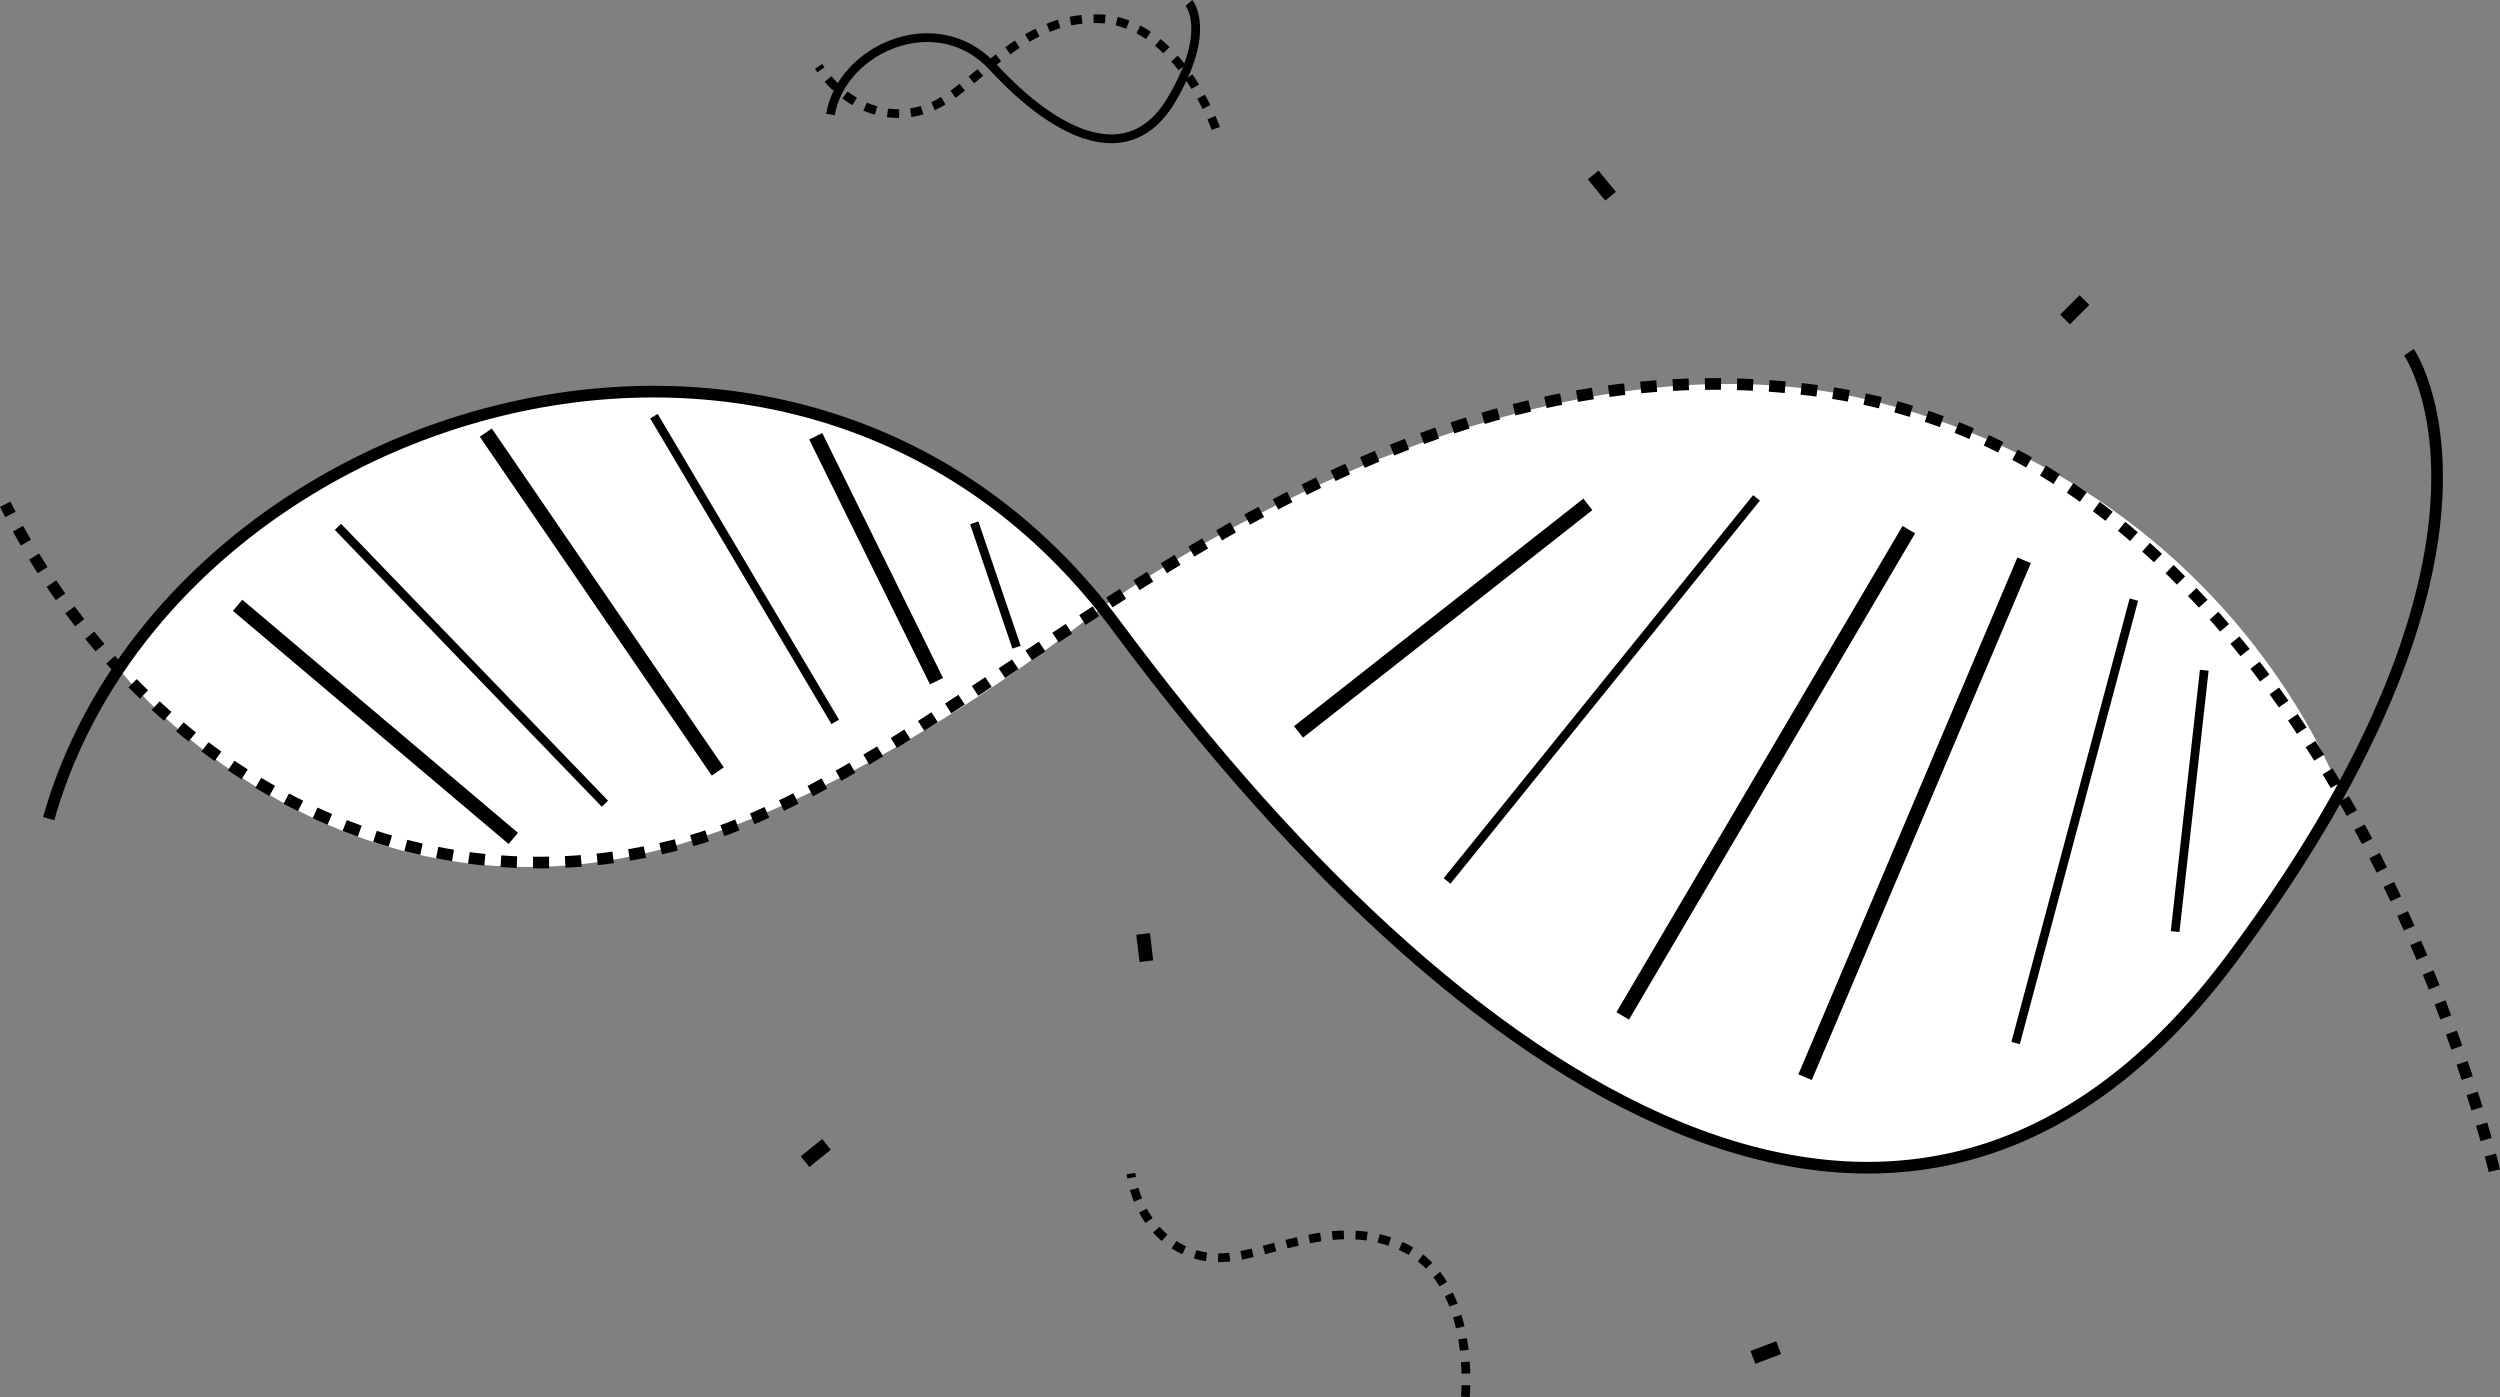 <?xml version="1.0" encoding="UTF-8"?> <svg xmlns="http://www.w3.org/2000/svg" viewBox="0 0 858.15 479.63"><rect x="0" y="0" width="858.15" height="479.63" fill="#808080" stroke="none"/> <defs> <style>.cls-1{fill:#fff;}.cls-2,.cls-3,.cls-4,.cls-5,.cls-6{fill:none;stroke:#000;stroke-miterlimit:10;}.cls-2,.cls-6{stroke-width:3px;}.cls-3,.cls-4{stroke-width:4px;}.cls-4{stroke-dasharray:5.52;}.cls-5{stroke-width:5px;}.cls-6{stroke-dasharray:4;}</style> </defs> <g id="Слой_2" data-name="Слой 2"> <g id="Layer_1" data-name="Layer 1"> <path class="cls-1" d="M378.3,208.44S292.72,88.37,135.86,152.79c-64.92,26.67-95.07,76.8-95.07,76.8s74.81,96.7,194.84,59.5C306.58,267.1,378.3,208.44,378.3,208.44Z"></path> <path class="cls-1" d="M378.3,208.44S519,106.61,643.13,137.69,803.23,272,803.23,272,734,412.5,631,401.84,434.85,286.07,378.3,208.44Z"></path> <line class="cls-2" x1="116" y1="180.85" x2="207.65" y2="275.89"></line> <path class="cls-3" d="M826.9,120.92s45.41,65.43-60.74,207.93S510.33,386,383.27,214.89C275.81,70.12,57.18,138.19,16.71,281"></path> <path class="cls-4" d="M856.2,401.84s-56.35-243.6-231.41-267.55c-172-23.53-286.79,126.48-389.16,154.8s-192.45-33-233.84-116"></path> <line class="cls-2" x1="756.64" y1="230.06" x2="746.63" y2="319.77"></line> <line class="cls-2" x1="732.47" y1="205.82" x2="691.88" y2="358.04"></line> <line class="cls-5" x1="694.8" y1="192.33" x2="619.61" y2="369.76"></line> <line class="cls-5" x1="655.22" y1="181.81" x2="557.01" y2="348.72"></line> <line class="cls-2" x1="602.94" y1="170.9" x2="496.72" y2="302.4"></line> <line class="cls-5" x1="545.05" y1="173.13" x2="445.73" y2="251.24"></line> <line class="cls-2" x1="334.42" y1="179.46" x2="348.94" y2="222.16"></line> <line class="cls-5" x1="280.01" y1="149.75" x2="321.46" y2="233.82"></line> <line class="cls-2" x1="224.47" y1="142.85" x2="286.69" y2="247.78"></line> <line class="cls-5" x1="166.75" y1="148.5" x2="246.38" y2="264.82"></line> <line class="cls-5" x1="176.19" y1="287.79" x2="81.56" y2="207.78"></line> <path class="cls-2" d="M408.11,1s8.13,9.4-6,33.27-38.74,13.13-61.3-11.31C321.76,2.26,289,16.46,285.07,39.3"></path> <path class="cls-6" d="M417.33,44.08S404.53,7.22,377,6.42c-27.07-.79-42.39,24.39-57.8,30.49S288.76,35,281,22.8"></path> <path class="cls-6" d="M503,479.48s3.88-38.82-20.79-51.14c-24.23-12.09-48.72,4.32-65.26,3.37s-26.79-14.52-28.74-28.85"></path> <rect x="275.3" y="393.42" width="9.43" height="4.72" transform="translate(-186.42 263.53) rotate(-38.89)"></rect> <rect x="601.4" y="461.9" width="9.43" height="4.72" transform="translate(-125.47 245.88) rotate(-20.83)"></rect> <rect x="388.23" y="322.9" width="9.43" height="4.72" transform="translate(669.17 -103.57) rotate(83.17)"></rect> <rect x="707.46" y="103.96" width="9.43" height="4.72" transform="translate(133.41 534.73) rotate(-45)"></rect> <rect x="545.11" y="61.37" width="9.43" height="4.72" transform="translate(251.49 -402.5) rotate(50.77)"></rect> </g> </g> </svg> 